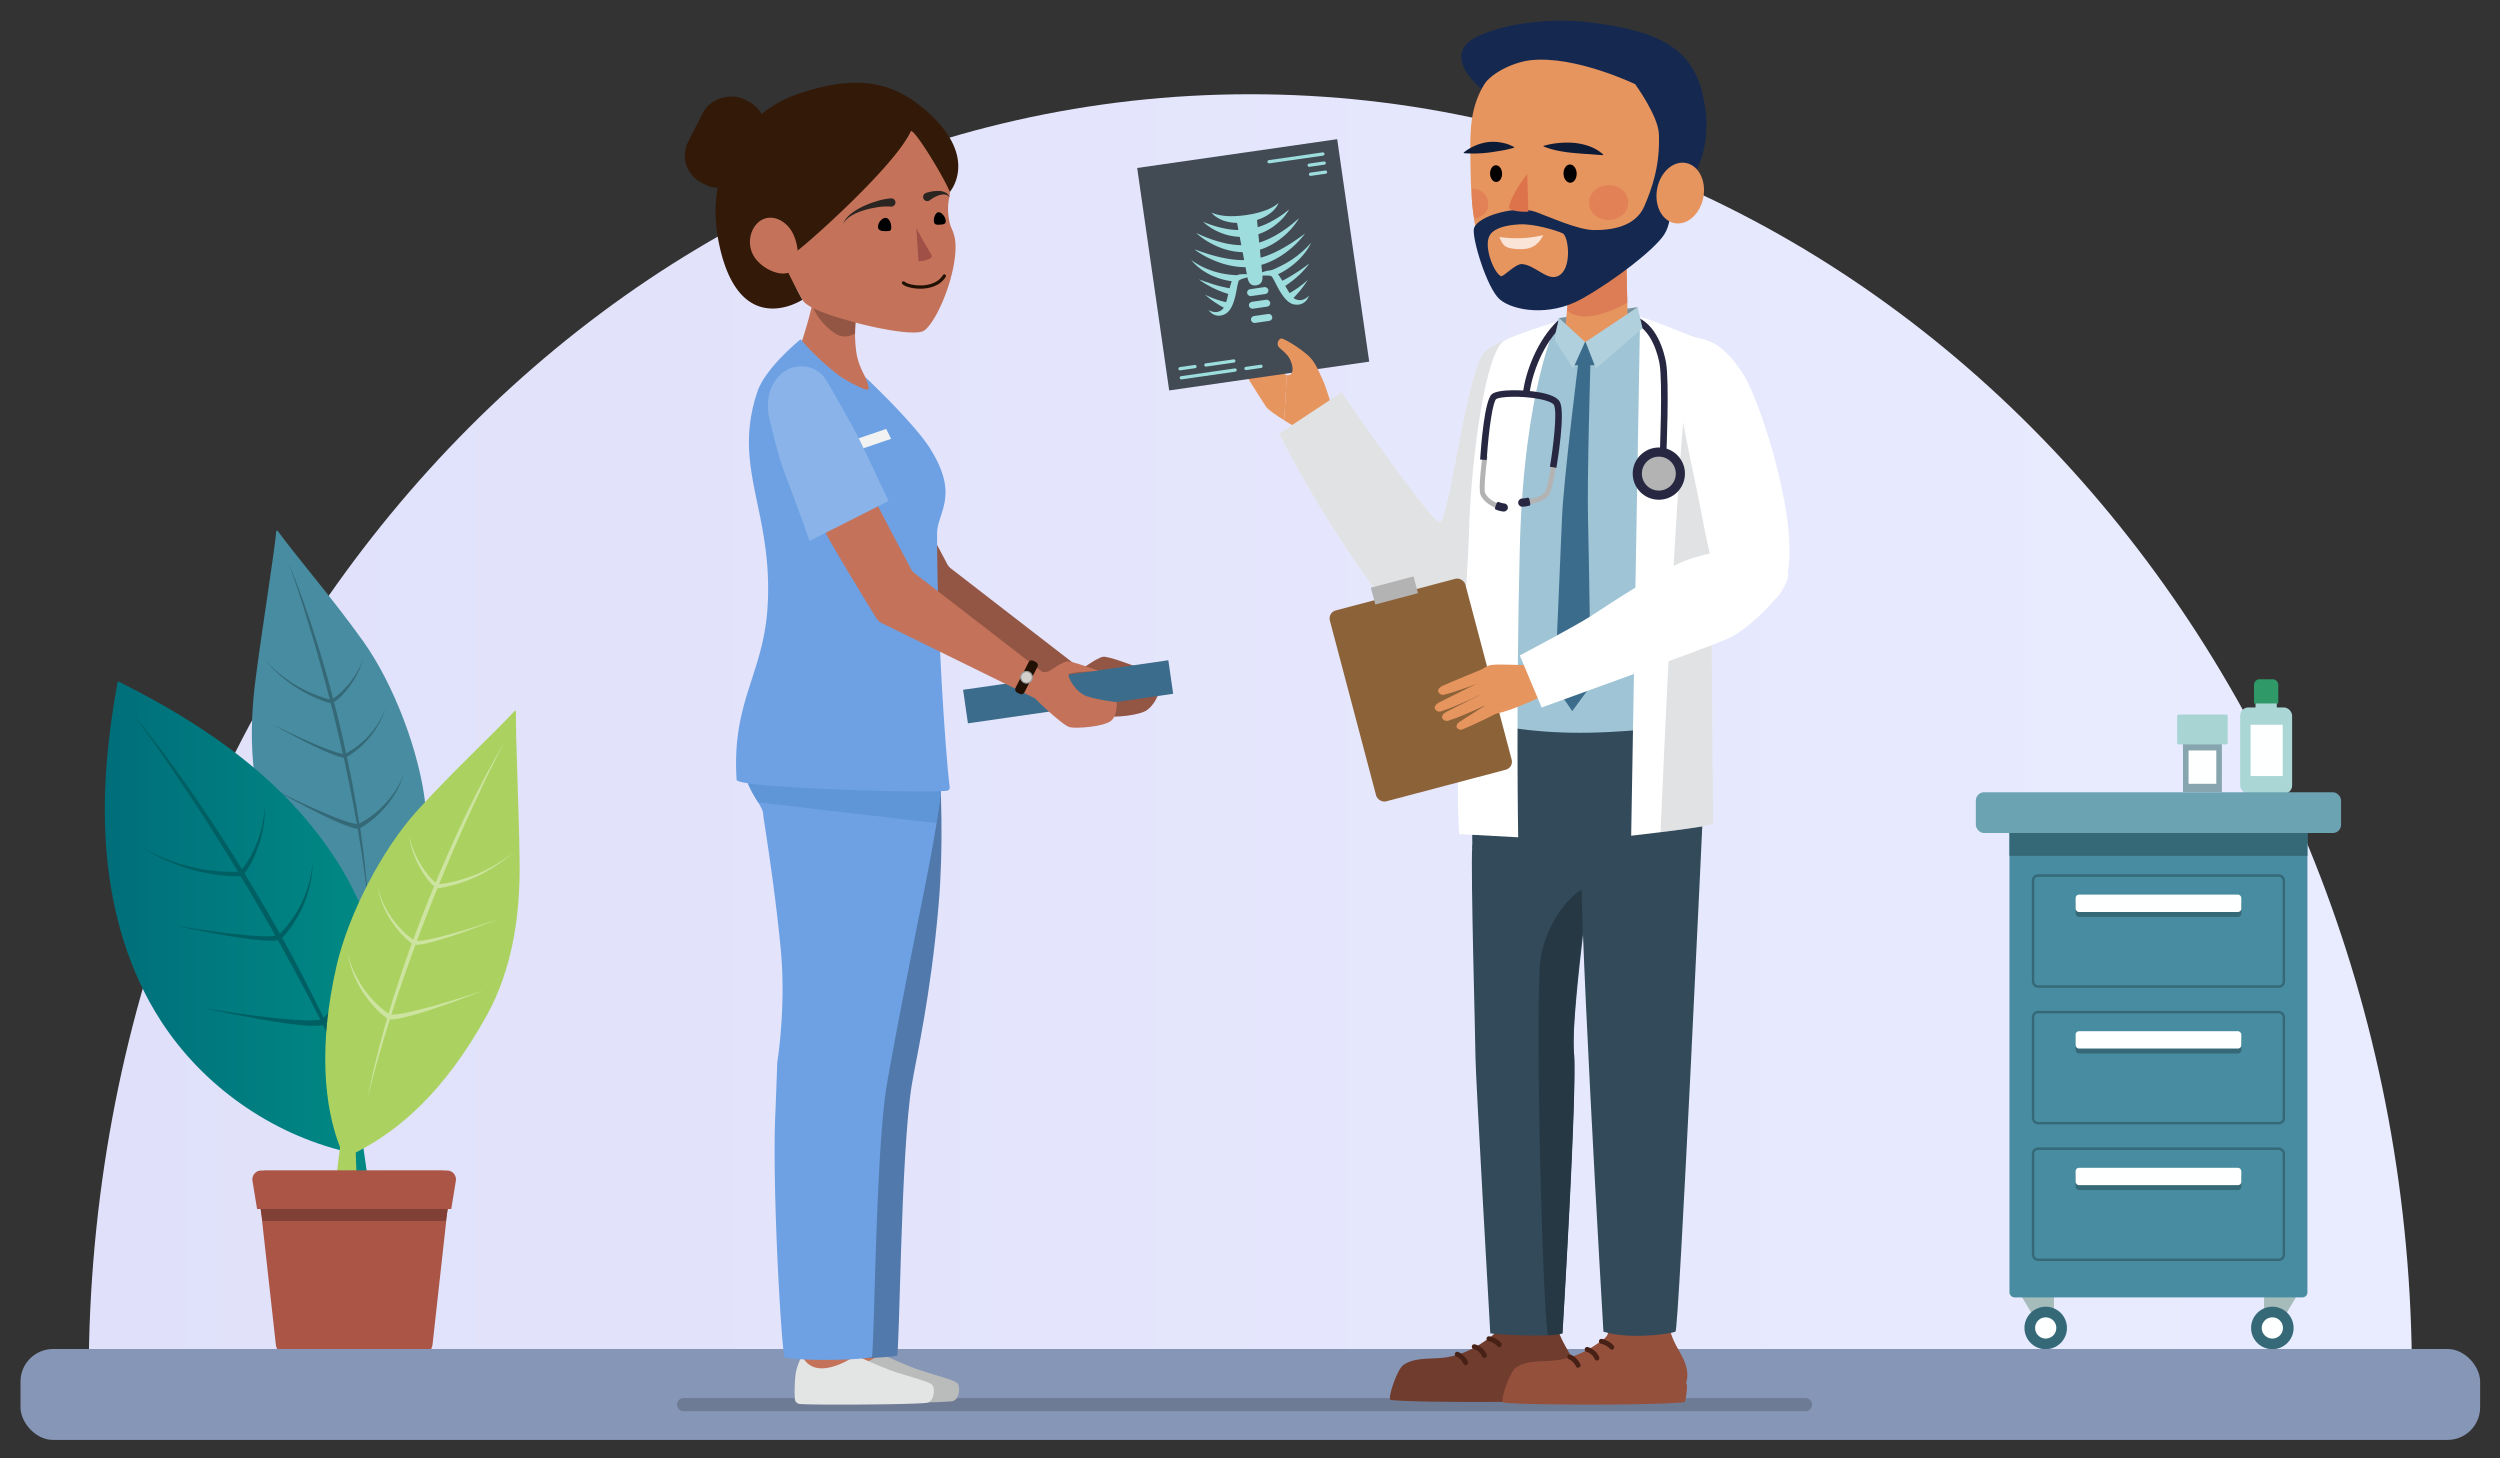 <?xml version="1.0" encoding="UTF-8"?> <svg xmlns="http://www.w3.org/2000/svg" xmlns:xlink="http://www.w3.org/1999/xlink" viewBox="0 0 1521.91 887.78"><rect x="0" y="0" width="1521.91" height="887.78" fill="#333333" stroke="none"/><defs><style>.cls-1{fill:url(#linear-gradient);}.cls-17,.cls-2{fill:#478ca0;}.cls-3{fill:#356978;}.cls-4{fill:url(#linear-gradient-2);}.cls-5{fill:#005f62;}.cls-6{fill:#abd261;}.cls-7{fill:#cde4a0;}.cls-8{fill:#aa5546;}.cls-9{fill:#804035;}.cls-10{fill:#aad6d6;}.cls-11{fill:#2f9968;}.cls-12{fill:#feffff;}.cls-13{fill:#86a5ae;}.cls-14{fill:#a8d4d4;}.cls-15{fill:#a6bcbb;}.cls-16{fill:#6ca3b3;}.cls-17{stroke:#356978;stroke-miterlimit:10;stroke-width:1.5px;}.cls-18{fill:#8696b6;}.cls-19,.cls-31,.cls-39{fill:none;stroke-linecap:round;stroke-linejoin:round;}.cls-19{stroke:#657189;stroke-width:8px;}.cls-19,.cls-53{opacity:0.75;}.cls-20{fill:#c4735a;}.cls-21{fill:#babbbb;}.cls-22{fill:#5279ab;}.cls-23{fill:#e3e4e4;}.cls-24{fill:#6da1e4;}.cls-25{fill:#5f96d7;}.cls-26{fill:#935644;}.cls-27{fill:#8ab4e9;}.cls-28{fill:#321908;}.cls-29{fill:#2b2521;}.cls-30{fill:#a05046;}.cls-31{stroke:#211105;}.cls-31,.cls-39{stroke-width:2px;}.cls-32{fill:#f2f2f2;}.cls-33{fill:#3c6c8c;}.cls-34{fill:#211105;}.cls-35{fill:#d3cfcd;}.cls-36{fill:#999;}.cls-37{fill:#e7955f;}.cls-38{fill:#424a54;}.cls-39{stroke:#9dddde;}.cls-40{fill:#9dddde;}.cls-41,.cls-53{fill:#fff;}.cls-42{fill:#9a9ea5;opacity:0.3;}.cls-43{fill:#703c2d;}.cls-44{fill:#482116;}.cls-45{fill:#324a5a;}.cls-46{fill:#263844;}.cls-47{fill:#95503c;}.cls-48{fill:#9ec4d5;}.cls-49{fill:#7793a0;}.cls-50{fill:#dc7d55;}.cls-51{fill:#152950;}.cls-52{fill:#e28155;}.cls-54{fill:#dd734b;}.cls-55{fill:#0e1b36;}.cls-56{fill:#b3b3b3;}.cls-57{fill:#272742;}.cls-58{fill:#b1d0dd;}.cls-59{fill:#8c6239;}</style><linearGradient id="linear-gradient" x1="53.99" y1="447.63" x2="1468.3" y2="447.63" gradientUnits="userSpaceOnUse"><stop offset="0" stop-color="#e0e0fa"></stop><stop offset="1" stop-color="#e9ecff"></stop></linearGradient><linearGradient id="linear-gradient-2" x1="63.81" y1="580.09" x2="235.41" y2="580.09" gradientUnits="userSpaceOnUse"><stop offset="0" stop-color="#006e7a"></stop><stop offset="1" stop-color="#008b85"></stop></linearGradient></defs><g id="BG"><path class="cls-1" d="M1468.3,837.88c0-431.06-316.6-780.51-707.16-780.51S54,406.82,54,837.88Z"></path><g id="Plant"><g id="Plants"><path class="cls-2" d="M234.36,601.33c-25-16.59-49.47-43.07-69.7-92.07-12.21-29.59-13.27-62.86-9.23-94.63s11.43-76.94,12.78-91.34l.57-.41c13.32,18,33.67,41.42,52.31,67.51s34.33,67.52,37.85,99.33c5.54,50.08-4.15,86.16-16.42,109.3Z"></path><path class="cls-3" d="M222.24,502.3l1.17-.8c.79-.52,1.52-1.12,2.28-1.67s1.46-1.18,2.17-1.78a61.29,61.29,0,0,0,14-17.27,59.58,59.58,0,0,0,4.25-10.22,59.49,59.49,0,0,1-4.86,9.87,61.57,61.57,0,0,1-6.63,8.69,60.53,60.53,0,0,1-8.07,7.29c-.73.54-1.47,1.06-2.2,1.59s-1.5,1-2.27,1.45a32.51,32.51,0,0,1-3.41,1.86c-.26-1.67-.52-3.34-.79-5-.36-2.19-.67-4.38-1.07-6.56l-1.18-6.53-1.19-6.53-1.3-6.51c-.64-3.16-1.28-6.32-2-9.47a32.21,32.21,0,0,0,3.34-2.07c.69-.45,1.34-1,2-1.46l1.93-1.57a54.85,54.85,0,0,0,6.91-7.06,56.34,56.34,0,0,0,5.5-8.16,53.6,53.6,0,0,0,3.79-9,52.9,52.9,0,0,1-4.28,8.75,54.21,54.21,0,0,1-5.85,7.7,53.28,53.28,0,0,1-7.12,6.49l-1.95,1.41c-.67.43-1.32.9-2,1.3a30.81,30.81,0,0,1-2.75,1.52l-.3-1.34L209,450.7l-.72-3.24-.77-3.23-1.57-6.45c-.52-2.15-1-4.3-1.6-6.44l-1-3.93a18.32,18.32,0,0,0,2.79-2.13l.79-.71.76-.75c.51-.49,1-1,1.46-1.52a57.55,57.55,0,0,0,5.16-6.61,51.4,51.4,0,0,0,4.1-7.26,44.06,44.06,0,0,0,2.76-7.82,43.75,43.75,0,0,1-3.26,7.57,50.4,50.4,0,0,1-4.51,6.86,54.34,54.34,0,0,1-5.45,6.08c-.5.47-1,.94-1.5,1.37l-.77.66-.79.63c-.51.42-1.07.78-1.6,1.15l-.51.3-.08-.31c-.56-2.14-1.08-4.29-1.7-6.42-1.2-4.26-2.36-8.53-3.59-12.78s-2.49-8.49-3.8-12.72c-5.22-16.9-11-33.65-17.86-50,3,8.33,5.9,16.66,8.5,25.11s5.22,16.87,7.7,25.35c.63,2.11,1.19,4.25,1.79,6.38l1.8,6.37c1.17,4.26,2.28,8.53,3.42,12.79.6,2.26,1.18,4.53,1.75,6.79l-1.09-.3c-1-.28-2-.52-2.92-.88l-2.88-1-.72-.26-.71-.29-1.41-.58A79.21,79.21,0,0,1,180,417a82.06,82.06,0,0,1-10-7.06,66.3,66.3,0,0,1-8.82-8.59,66.14,66.14,0,0,0,8.46,9,84.19,84.19,0,0,0,20.65,13.66l1.42.66.7.33.73.29,2.9,1.16c1,.41,2,.7,3,1l2.34.77c.3,1.2.61,2.39.91,3.58.56,2.14,1.06,4.29,1.58,6.44l1.53,6.44.78,3.22.74,3.22,1.46,6.46.3,1.31c-.52-.08-1-.19-1.58-.31-1-.23-1.91-.51-2.87-.8-1.91-.61-3.8-1.3-5.69-2-3.77-1.45-7.51-3.05-11.22-4.69-7.42-3.31-14.76-6.81-22-10.44,7.1,4,14.27,7.8,21.55,11.45,3.65,1.82,7.32,3.59,11.06,5.23,1.87.82,3.76,1.62,5.7,2.33,1,.35,2,.68,3,1a20.33,20.33,0,0,0,2.63.56c.21,1,.42,1.91.62,2.88l1.36,6.48,1.37,6.47,1.26,6.5c.84,4.34,1.71,8.67,2.46,13q.47,2.55.91,5.11c-.71-.09-1.46-.24-2.2-.4l-1.62-.42-1.61-.48c-2.16-.67-4.3-1.45-6.44-2.27-4.26-1.63-8.49-3.43-12.69-5.28s-8.37-3.77-12.53-5.73-8.29-4-12.4-6q6,3.39,12.09,6.64c4.06,2.17,8.13,4.3,12.25,6.37s8.26,4.08,12.49,5.95c2.11.93,4.25,1.83,6.44,2.64l1.66.59,1.69.53a20,20,0,0,0,3.35.69q1.56,9.09,2.91,18.21c.6,4.37,1.26,8.74,1.82,13.13l.76,6.58.8,6.58-.47-6.61-.5-6.62c-.4-4.4-.89-8.8-1.33-13.2-.74-6.16-1.54-12.32-2.44-18.46.67-.34,1.31-.7,1.93-1.07Z"></path><path class="cls-4" d="M221.15,698.15c18.83-42.95,18.49-93.92,2.08-137.76-12.47-33.34-34.66-62.61-61.24-86.55S104.48,431.05,72.37,415l-.77.05c-6.39,35-9.81,70.77-6.51,106.18s13.56,70.55,33,100.48c25.51,39.36,66.78,68.44,112.79,79.45l2.09,44h14.84Z"></path><path class="cls-5" d="M201.89,619.49l1.17-1.47c.8-1,1.5-2,2.25-3s1.4-2.07,2.08-3.11a81.42,81.42,0,0,0,11.11-27.37A80.1,80.1,0,0,0,220,569.91a80.34,80.34,0,0,1-2.36,14.42,82.39,82.39,0,0,1-5.08,13.61,80.75,80.75,0,0,1-7.43,12.4c-.72,1-1.46,1.92-2.19,2.86s-1.51,1.87-2.33,2.74a46.52,46.52,0,0,1-3.61,3.68c-1-2-2-4.06-3-6.07-1.3-2.64-2.53-5.31-3.88-7.92l-4-7.85-4-7.84-4.18-7.77c-2-3.77-4.06-7.54-6.15-11.29a40.61,40.61,0,0,0,3.44-3.91c.71-.85,1.33-1.77,2-2.65s1.24-1.81,1.84-2.74a71.42,71.42,0,0,0,9.89-24.15,70.48,70.48,0,0,0,1.33-12.94,70.24,70.24,0,0,1-2.05,12.77,72.48,72.48,0,0,1-4.46,12.07,70.47,70.47,0,0,1-6.55,11c-.63.86-1.28,1.7-1.93,2.54s-1.33,1.66-2,2.43a41.21,41.21,0,0,1-2.9,3l-.9-1.59L165,559l-2.17-3.84-2.23-3.8-4.49-7.6c-1.5-2.53-3-5.06-4.53-7.56l-2.82-4.61a24.43,24.43,0,0,0,2.73-3.79l.73-1.21.67-1.24c.47-.82.85-1.67,1.27-2.5a75.36,75.36,0,0,0,4-10.4,69.28,69.28,0,0,0,2.41-10.82,58.78,58.78,0,0,0,.48-11,58.48,58.48,0,0,1-1.21,10.89A67.51,67.51,0,0,1,156.8,512a72.29,72.29,0,0,1-4.58,9.85c-.45.78-.88,1.57-1.37,2.32l-.72,1.14-.77,1.09c-.49.75-1.06,1.41-1.59,2.1l-.53.57-.22-.37c-1.55-2.5-3-5-4.64-7.5-3.18-5-6.3-9.93-9.51-14.86s-6.45-9.83-9.76-14.69c-13.17-19.48-27-38.51-42-56.61,7,9.45,14,18.9,20.53,28.63s13.16,19.43,19.59,29.25c1.63,2.44,3.16,4.94,4.75,7.41l4.75,7.41c3.14,5,6.2,10,9.31,14.94,1.62,2.64,3.23,5.3,4.84,8l-1.51,0c-1.35,0-2.7.1-4.05,0l-4.05-.16-1,0-1-.09-2-.2a106.24,106.24,0,0,1-16-2.75,107.68,107.68,0,0,1-15.5-5.1,87.23,87.23,0,0,1-14.53-7.5A87.32,87.32,0,0,0,99.37,523a112,112,0,0,0,31.55,9.38l2.05.29,1,.15,1,.09,4.14.34c1.38.16,2.76.14,4.15.18l3.27.07,2.55,4.2c1.53,2.5,3,5,4.49,7.57l4.44,7.59,2.24,3.79,2.19,3.82,4.35,7.65.88,1.54c-.69.1-1.41.17-2.12.22-1.31.08-2.63.1-4,.09-2.66,0-5.34-.18-8-.37-5.36-.39-10.72-1-16.08-1.63-10.71-1.33-21.39-2.94-32.05-4.75,10.56,2.29,21.17,4.39,31.84,6.22,5.33.9,10.69,1.73,16.08,2.37,2.7.32,5.41.6,8.15.75,1.37.08,2.75.12,4.14.1a26.18,26.18,0,0,0,3.57-.3c.64,1.14,1.28,2.27,1.9,3.42l4.23,7.71,4.26,7.7,4.12,7.78c2.74,5.18,5.52,10.35,8.15,15.6,1.06,2,2.09,4.09,3.13,6.14-.93.16-1.94.26-2.94.34l-2.22.09-2.24,0c-3,0-6-.19-9.06-.4-6.06-.42-12.12-1.07-18.17-1.8s-12.11-1.55-18.15-2.43-12.07-1.83-18.09-2.84q8.94,2,17.94,3.75t18,3.36c6,1,12.08,2,18.18,2.73,3.05.37,6.11.69,9.21.87l2.34.11,2.36,0a27.75,27.75,0,0,0,4.52-.42q5.49,10.95,10.74,22c2.46,5.33,5,10.63,7.4,16l3.51,8.08,3.56,8.07L218.84,670l-3.19-8.21c-2.22-5.45-4.54-10.85-6.8-16.28-3.33-7.54-6.73-15.06-10.26-22.52.72-.69,1.41-1.39,2-2.11Z"></path><path class="cls-6" d="M216.56,701.63c26.69-13.63,54.08-37.13,79.78-83.49,15.52-28,20.38-60.92,20-92.95s-2.54-77.74-2.24-92.2l-.51-.47c-15.29,16.32-38.19,37.29-59.7,61.08s-41.83,63.14-49,94.33C193.68,637.06,197.43,674,207,698.39l-6,47.42h17.14Z"></path><path class="cls-7" d="M232.56,617.55l-1.14-1c-.77-.68-1.47-1.43-2.21-2.14s-1.4-1.49-2.08-2.25a67,67,0,0,1-7.23-9.81,68.21,68.21,0,0,1-5.3-10.91,65.89,65.89,0,0,1-3.07-11.66,65.09,65.09,0,0,0,3.78,11.37,67.74,67.74,0,0,0,5.86,10.37,65.57,65.57,0,0,0,7.62,9.08c.7.69,1.42,1.36,2.14,2s1.46,1.31,2.23,1.91a36.37,36.37,0,0,0,3.4,2.52c.53-1.77,1.06-3.54,1.61-5.3.71-2.3,1.36-4.62,2.12-6.91l2.26-6.87,2.25-6.87,2.38-6.83c1.16-3.32,2.32-6.63,3.52-9.93a35,35,0,0,1-3.29-2.73c-.68-.6-1.3-1.26-1.95-1.88s-1.24-1.32-1.84-2a58.92,58.92,0,0,1-11.13-18.28,59,59,0,0,1-2.74-10.31,56.9,56.9,0,0,0,3.31,10.08,57.43,57.43,0,0,0,11.88,17.25c.63.62,1.26,1.21,1.9,1.81s1.29,1.17,2,1.7a33.23,33.23,0,0,0,2.74,2.06c.17-.47.34-.94.52-1.4l2.52-6.78,1.27-3.39,1.31-3.37,2.66-6.72c.88-2.25,1.76-4.49,2.69-6.72l1.68-4.09a20.22,20.22,0,0,1-2.69-2.71l-.75-.89-.7-.92c-.49-.6-.91-1.24-1.35-1.86a59.39,59.39,0,0,1-4.58-7.9,56.27,56.27,0,0,1-3.35-8.45A48.1,48.1,0,0,1,249,508a47.88,47.88,0,0,0,2.39,8.66,54.7,54.7,0,0,0,3.84,8.07,59.61,59.61,0,0,0,5,7.38c.46.57.91,1.16,1.41,1.7l.73.83.76.79c.49.54,1,1,1.56,1.49l.5.4.13-.33c.93-2.23,1.81-4.47,2.79-6.67,1.93-4.42,3.82-8.85,5.78-13.26s4-8.79,6-13.15c8.15-17.47,16.93-34.67,26.74-51.26-4.44,8.55-8.86,17.1-12.93,25.83s-8.15,17.43-12.09,26.21c-1,2.19-1.92,4.41-2.89,6.61l-2.89,6.61c-1.9,4.42-3.74,8.87-5.61,13.3-1,2.35-1.94,4.7-2.9,7.06l1.23-.16c1.1-.16,2.2-.27,3.28-.52l3.26-.65.82-.16.8-.21,1.61-.42a87.25,87.25,0,0,0,12.62-4.29,88.87,88.87,0,0,0,11.88-6.12,71.68,71.68,0,0,0,10.8-8,73,73,0,0,1-10.47,8.46A89.84,89.84,0,0,1,291.4,533a88.76,88.76,0,0,1-12.62,4.94l-1.62.5-.82.25-.82.2-3.3.82c-1.1.3-2.22.47-3.34.68l-2.64.48-1.52,3.72c-.92,2.23-1.79,4.47-2.66,6.71L259.44,558l-1.32,3.36-1.28,3.37-2.54,6.75-.51,1.37c.57,0,1.16-.05,1.75-.1,1.06-.11,2.13-.26,3.21-.44,2.15-.36,4.3-.83,6.44-1.33,4.29-1,8.56-2.17,12.81-3.4,8.5-2.45,16.95-5.14,25.34-8q-12.39,4.83-25,9.14c-4.2,1.42-8.42,2.78-12.71,4-2.14.6-4.3,1.18-6.5,1.65-1.1.24-2.21.45-3.34.62a21.21,21.21,0,0,1-2.92.22c-.38,1-.75,2-1.1,3L249.35,585l-2.45,6.78-2.33,6.83c-1.56,4.55-3.14,9.09-4.59,13.68-.59,1.78-1.17,3.58-1.75,5.37a22.35,22.35,0,0,0,2.43-.1l1.81-.21,1.82-.28c2.42-.4,4.86-.92,7.28-1.49,4.85-1.12,9.67-2.43,14.48-3.8s9.6-2.81,14.38-4.31,9.54-3,14.28-4.63q-7,2.74-14,5.35t-14.16,5c-4.75,1.61-9.53,3.17-14.37,4.55-2.42.69-4.86,1.35-7.35,1.9l-1.88.38-1.91.32a22.08,22.08,0,0,1-3.71.25q-3,9.57-5.85,19.21c-1.31,4.63-2.67,9.25-3.94,13.9l-1.79,7-1.85,7,1.49-7.08,1.53-7.06c1.09-4.69,2.27-9.36,3.4-14.05,1.72-6.54,3.5-13.07,5.4-19.56-.67-.46-1.32-.94-1.93-1.44Z"></path></g><path class="cls-8" d="M255.61,825.35h-80a7.75,7.75,0,0,1-7.67-6.69L156.8,718.48a5.16,5.16,0,0,1,5.12-5.87H269.28a5.16,5.16,0,0,1,5.12,5.87L263.29,818.66A7.76,7.76,0,0,1,255.61,825.35Z"></path><polygon class="cls-9" points="274.26 725.69 271.39 743.25 159.81 743.25 156.98 725.92 274.26 725.69"></polygon><path class="cls-8" d="M156.5,736l-2.82-17.27a5.42,5.42,0,0,1,5.37-6.16H272.16a5.42,5.42,0,0,1,5.36,6.16L274.71,736Z"></path></g><rect class="cls-10" x="1363.73" y="430.67" width="31.63" height="52.53" rx="5"></rect><rect class="cls-10" x="1373.06" y="422.05" width="12.97" height="12.97" rx="2"></rect><path class="cls-11" d="M1386.92,428.25h-14.75V416.92a3.42,3.42,0,0,1,3.42-3.42h7.91a3.42,3.42,0,0,1,3.42,3.42v11.33Z"></path><rect class="cls-12" x="1370.06" y="441.19" width="19.58" height="31.25"></rect><rect class="cls-13" x="1328.91" y="449.21" width="23.69" height="32.98" transform="translate(2681.51 931.39) rotate(-180)"></rect><rect class="cls-14" x="1325.35" y="434.99" width="30.8" height="18.17" rx="1" transform="translate(2681.51 888.15) rotate(-180)"></rect><rect class="cls-12" x="1332.31" y="456.86" width="16.88" height="20.29" transform="translate(2681.51 934.01) rotate(-180)"></rect><polygon class="cls-15" points="1399 787.55 1391.21 800.62 1378.28 800.62 1378.28 787.55 1399 787.55"></polygon><circle class="cls-3" cx="1383.32" cy="808.41" r="12.94"></circle><circle class="cls-12" cx="1383.32" cy="808.41" r="6.47"></circle><polygon class="cls-15" points="1229.67 787.55 1237.46 800.62 1250.39 800.62 1250.39 787.55 1229.67 787.55"></polygon><circle class="cls-3" cx="1245.35" cy="808.41" r="12.94"></circle><circle class="cls-12" cx="1245.35" cy="808.41" r="6.47"></circle><rect class="cls-2" x="1223.31" y="500.78" width="181.37" height="289.02" rx="3" transform="translate(2627.98 1290.57) rotate(-180)"></rect><rect class="cls-3" x="1223.31" y="500.78" width="181.37" height="20.22" transform="translate(2627.98 1021.77) rotate(-180)"></rect><rect class="cls-16" x="1202.82" y="482.29" width="222.34" height="24.82" rx="5" transform="translate(2627.98 989.41) rotate(-180)"></rect><rect class="cls-17" x="1237.66" y="532.99" width="152.66" height="67.6" rx="3" transform="translate(2627.98 1133.59) rotate(-180)"></rect><rect class="cls-3" x="1263.55" y="547.61" width="100.87" height="10.56" rx="2" transform="translate(2627.98 1105.79) rotate(-180)"></rect><rect class="cls-12" x="1263.55" y="544.61" width="100.87" height="10.56" rx="2" transform="translate(2627.98 1099.79) rotate(-180)"></rect><rect class="cls-17" x="1237.66" y="616.14" width="152.66" height="67.6" rx="3" transform="translate(2627.98 1299.89) rotate(-180)"></rect><rect class="cls-3" x="1263.55" y="630.76" width="100.87" height="10.56" rx="2" transform="translate(2627.98 1272.09) rotate(-180)"></rect><rect class="cls-12" x="1263.55" y="627.76" width="100.87" height="10.56" rx="2" transform="translate(2627.98 1266.09) rotate(-180)"></rect><rect class="cls-17" x="1237.66" y="699.29" width="152.66" height="67.6" rx="3" transform="translate(2627.98 1466.19) rotate(-180)"></rect><rect class="cls-3" x="1263.55" y="713.91" width="100.87" height="10.56" rx="2" transform="translate(2627.98 1438.39) rotate(-180)"></rect><rect class="cls-12" x="1263.55" y="710.91" width="100.87" height="10.56" rx="2" transform="translate(2627.98 1432.39) rotate(-180)"></rect><rect id="Shadow" class="cls-18" x="12.48" y="821.23" width="1497.33" height="55.34" rx="19.83"></rect></g><g id="FG"><line class="cls-19" x1="416.15" y1="855.1" x2="1099.15" y2="855.1"></line><g id="Nurse"><g id="R_Leg" data-name="R Leg"><path class="cls-20" d="M537.83,672.66c-3.77,15.89-14.6,102.64-7.67,144.81,2,12.09,30.37,20.83,30.53,24.43L502,841.37s4-12.89,3.75-24.67c-.63-36-11.41-106.38-12.77-128.59a71.91,71.91,0,0,1,4.36-29.27s4.28-8.92,5.33-11.65a11.43,11.43,0,0,0,.76-4.91l-10.17-125.7,64.17,4.82S552,604.46,544.89,639a150.82,150.82,0,0,1-1.56,17Z"></path><path class="cls-21" d="M504.17,825.4c-1-1.85-4.25,6.82-4.58,11.16a86.9,86.9,0,0,0-.31,14.28,3.22,3.22,0,0,0,3,2.9c9.92.8,73.54.31,77.72-.8s4.69-8.66,2.92-10.8-15.72-5.44-25.61-9c-5.56-2-21-8.88-21-8.88C533.82,826,512.37,840.13,504.17,825.4Z"></path><path class="cls-22" d="M555.15,659.91c2.82-16.75,11.41-53.36,16.23-108.84,3.14-36.08,1.46-72.4.14-92.1-1.26-18.86-3.59-32.71-3.59-32.71l-81-16.89s-16,15.26-18.89,32.18c-6,35.51,12.36,45.4,12,53.67,0,.94.31,42.68,4,82.25,3.15,33.78,5,65.55,4.55,68.23,0,0-.77,22.48-1.2,32.1-2,45.77,4,147.22,5.79,147.59,10.19,2.15,41.93,1.89,52.88-.09C547.68,825,548.29,700.81,555.15,659.91Z"></path></g><g id="L_Leg" data-name="L Leg"><path class="cls-20" d="M522.46,673.62c-3.77,15.89-14.6,102.64-7.67,144.81,2,12.09,30.37,20.83,30.53,24.43l-58.71-.53s4-12.89,3.75-24.67c-.63-36-11.41-106.38-12.77-128.59A71.91,71.91,0,0,1,482,659.8s4.28-8.92,5.33-11.65a11.43,11.43,0,0,0,.76-4.91l-10.17-125.7L542,522.36s-5.45,83.06-12.52,117.58A150.82,150.82,0,0,1,528,657Z"></path><path class="cls-23" d="M488.8,826.36c-1-1.85-4.25,6.82-4.58,11.16a86.9,86.9,0,0,0-.31,14.28,3.22,3.22,0,0,0,3,2.9c9.92.8,73.54.31,77.72-.8s4.69-8.66,2.92-10.8-15.72-5.43-25.61-9c-5.56-2-21-8.89-21-8.89C518.45,826.94,497,841.09,488.8,826.36Z"></path><path class="cls-24" d="M539.78,660.87c2.82-16.75,9.87-54.24,20.84-108.83,7.12-35.46,14.3-72.41,13-92.11A103.12,103.12,0,0,0,566,427.22l-94.49-16.89s-16,15.26-18.89,32.18c-6,35.51,12.36,45.4,12,53.67,0,.94,7,42.68,10.72,82.25,3.15,33.78-1.72,65.55-2.17,68.23,0,0-.77,22.48-1.2,32.1-2,45.77,4,147.22,5.79,147.59,10.19,2.15,41.93,1.89,52.88-.09C532.31,826,532.92,701.77,539.78,660.87Z"></path><path class="cls-25" d="M570.12,501.09c2.61-16.56,4.16-31.11,3.48-41.16A103.12,103.12,0,0,0,566,427.22l-94.49-16.89s-16,15.26-18.89,32.18c-4.34,25.7,4.07,38,8.93,45.93Z"></path></g><g id="R_Arm" data-name="R Arm"><g id="R_Arm-2" data-name="R Arm"><path class="cls-26" d="M498,266.65s20.15,42.75,26.74,55c7.71,14.32,30.48,51.24,30.48,51.24a9.07,9.07,0,0,0,3.7,3.59l92.47,45.41,6.87-14.46L578.79,346a9,9,0,0,1-2.61-3.52S558.26,309,553,298c-6.22-13-22.87-51.49-22.87-51.49a18.08,18.08,0,0,0-30.19-3l-1.19,1.49A18.09,18.09,0,0,0,498,266.65Z"></path><path class="cls-26" d="M656,406.22s3.59.3,4.92-.62c3.27-2.24,8.26-5.49,10.64-5.79,3.34-.43,19.05,5.67,19.05,5.67l-12.53,2.8s-1.49,10.3,5.49,12.62,21.2,2.69,21.2,2.69-2.16,5.58-6.6,8.75-19.63,4.55-24.54,3.7-23.9-16.14-23.9-16.14Z"></path></g><path class="cls-27" d="M563,302.15s-12.69-26.8-16.86-35.64c-4.4-9.31-20.34-36.74-20.34-36.74-6-11.62-22.16-13-30.33-2.72l-1.19,1.5c-5,6.24-5.81,17.14-3.53,24.8,1.77,6,4.29,19.71,9.84,34.06,7,18.17,14.37,39,14.37,39Z"></path></g><g id="Head"><g id="Neck"><path class="cls-20" d="M496.68,172.32l25.1,15.75a86.3,86.3,0,0,0-.6,25.42c1.21,10.45,7.74,19.92,11.42,25.41s-32.1,10.38-49-18.49C483.57,220.41,494.17,194.11,496.68,172.32Z"></path><path class="cls-26" d="M494.42,185.39a129.17,129.17,0,0,0,2.26-13.07l25.1,15.75A95.76,95.76,0,0,0,520.55,203s-5.89,4-11.78.22C497,195.56,494.42,185.39,494.42,185.39Z"></path></g><g id="Head-2" data-name="Head"><path class="cls-20" d="M578.15,135.7c-2.5-11.45.5-16.26.08-18.71-5.16-29.71-27.71-56.76-55.7-54.87C504.25,63.36,470.8,79,464,106.61c-4.47,18.21,12.58,53.47,14.94,59.69a176.64,176.64,0,0,1,9.53,16.17c3.16,5.88,22,10.94,29.12,13,13.23,3.86,36.59,8.67,43.85,6.34,6.21-2,18.36-26.68,20.1-47.51C582.52,142.72,579,139.75,578.15,135.7Z"></path></g><rect class="cls-28" x="412.9" y="66.38" width="57.01" height="40.3" rx="18.5" transform="translate(163.43 440.16) rotate(-62.92)"></rect><path class="cls-28" d="M560.64,64.78C542.17,49.94,520.87,45,484.92,57.49c-26,9-58.09,39.66-47.09,91.43,12.48,58.7,50.65,33.55,50.65,33.55-1.66-2.4-10.88-21-10.88-21-5.45-13.3-7.51-23.91-7.23-27.49a17.83,17.83,0,0,1,3.4.94c7.05,2.62,9.38,17.88,10.47,18.42S544.08,102.45,554.43,80c1.4-3,20.57,28.31,23.77,36.89C578.2,116.85,597.79,94.61,560.64,64.78Z"></path><g id="Face"><path class="cls-20" d="M483.2,143.21c-3.57-8.29-11.87-12.68-18.53-9.81s-10.32,12.39-6.74,20.68,15.84,14.62,22.51,11.75S486.77,151.5,483.2,143.21Z"></path><path class="cls-29" d="M542.23,125.75a34.61,34.61,0,0,0-7.73.37,57.59,57.59,0,0,0-7.86,1.68,37.86,37.86,0,0,0-7.49,3c-2.31,1.3-4.63,3-5.66,5.56a9,9,0,0,1,1.9-3.7,18.8,18.8,0,0,1,3.08-2.9,39.14,39.14,0,0,1,7.29-4.28,59.58,59.58,0,0,1,7.93-3,38.87,38.87,0,0,1,8.61-1.71,2.51,2.51,0,1,1,.34,5,2.41,2.41,0,0,1-.38,0Z"></path><path class="cls-29" d="M563.72,117.42a25.22,25.22,0,0,1,4-.93,19.83,19.83,0,0,1,4-.24,9.57,9.57,0,0,1,3.95,1,5.16,5.16,0,0,1,2.52,2.9,4.5,4.5,0,0,0-2.94-1.72,7.83,7.83,0,0,0-3.28.35,16.68,16.68,0,0,0-3.12,1.32,20.84,20.84,0,0,0-2.81,1.8,2.54,2.54,0,1,1-2.39-4.41Z"></path><path class="cls-30" d="M557.83,138.9s4.88,9.21,9.14,16.07c1.89,3.06-6.39,4.22-7.85,4.08Z"></path><path class="cls-31" d="M574.89,168c-1.78,2.74-4.48,5.28-10.35,6.4-5.33,1-12.38-.18-14.53-2.16"></path><path d="M534.48,138.11c0,2.74,3.26,2.61,5.22,2.58s2.89.13,2.86-2.61-1.57-5.5-3.54-5.47S534.44,135.38,534.48,138.11Z"></path><path d="M568.5,134.63c.15,2.41,2,2.24,3.71,2.13s3.67-.06,3.53-2.46-2.68-5.23-4.41-5.12S568.36,132.22,568.5,134.63Z"></path></g></g><g id="Torso"><path id="Torso-2" data-name="Torso" class="cls-24" d="M487.43,206.52s-21.34,17.17-26.32,31.88C445.34,285,471,311.34,467.23,370c-2.59,40.38-21.93,57.37-18.8,104.73.33,4.95,112.51,8.24,127.89,6.68a2.09,2.09,0,0,0,1.84-2.47c-1.25-6.77-7.69-85.26-7.69-154.17,0-12.82,14.15-23-4.61-52.26-10-15.58-38.9-42.73-38.9-42.73s2.63,6.82,1.56,7.36c-1.88,1-14.91-6.33-17.84-8.57C495.62,217,487.43,206.52,487.43,206.52Z"></path><polygon class="cls-32" points="539.47 261.12 518.84 268.14 521.85 274.16 542.49 267.14 539.47 261.12"></polygon></g><rect class="cls-33" x="639.91" y="358.01" width="20.63" height="126.23" transform="translate(974.44 -282.45) rotate(81.81)"></rect><g id="R_Arm-3" data-name="R Arm"><g id="R_Arm-4" data-name="R Arm"><path class="cls-20" d="M475.92,269.53s20.14,42.76,26.73,55c7.72,14.32,30.49,51.24,30.49,51.24a9,9,0,0,0,3.7,3.59l92.47,45.41,6.87-14.46-79.49-61.41a9.08,9.08,0,0,1-2.6-3.53s-17.93-33.47-23.19-44.47c-6.22-13-22.88-51.48-22.88-51.48a18.07,18.07,0,0,0-30.18-3l-1.2,1.49A18.09,18.09,0,0,0,475.92,269.53Z"></path><rect class="cls-34" x="621.88" y="401.47" width="6.08" height="21.69" rx="2" transform="translate(256.19 -239.27) rotate(27.08)"></rect><circle class="cls-35" cx="624.92" cy="412.32" r="3.53"></circle><path class="cls-36" d="M624.51,409.17a3.17,3.17,0,1,1-2.74,3.56,3.18,3.18,0,0,1,2.74-3.56m-.09-.71a3.89,3.89,0,1,0,4.36,3.36,3.89,3.89,0,0,0-4.36-3.36Z"></path><path class="cls-20" d="M633.88,409.1s3.6.3,4.93-.62c3.26-2.24,8.26-5.49,10.63-5.79,3.35-.43,19.06,5.67,19.06,5.67l-12.54.88s-4,.29-5.29,1.17,3.81,11,10.79,13.38,18.32,3.64,18.32,3.64.72,8.47-3.73,11.64-19.63,4.55-24.53,3.7-23.9-20-23.9-20Z"></path></g><path class="cls-27" d="M540.93,305s-12.69-26.8-16.86-35.64c-4.4-9.31-20.35-36.73-20.35-36.73-6-11.63-22.16-13-30.32-2.72l-1.2,1.49c-5,6.24-5.8,17.14-3.52,24.8,1.77,6,4.29,19.71,9.84,34.06,7,18.17,14.36,39,14.36,39Z"></path></g></g><g id="Doctor"><g id="R_Arm-5" data-name="R Arm"><path class="cls-37" d="M783.4,228.43c-1.89-.28-3.48-3.11-4.91-7-1.75-4.71-3.84-11.5-6.63-11.54-1.35,0-16.42,8.89-16.46,12.37,0,1.62,12.46,21,15.2,25.17,1.3,2,6.22,5.34,11.17,8.4Z"></path><rect class="cls-38" x="701.39" y="92.81" width="123.02" height="136.82" transform="translate(-15.19 110.31) rotate(-8.19)"></rect><line class="cls-39" x1="805.33" y1="93.75" x2="772.57" y2="98.46"></line><line class="cls-39" x1="806.13" y1="99.26" x2="797" y2="100.58"></line><line class="cls-39" x1="806.92" y1="104.78" x2="797.79" y2="106.09"></line><line class="cls-39" x1="751.89" y1="225.27" x2="719.13" y2="229.98"></line><line class="cls-39" x1="767.65" y1="223" x2="758.52" y2="224.31"></line><line class="cls-39" x1="727.47" y1="223.15" x2="718.34" y2="224.47"></line><line class="cls-39" x1="751.1" y1="219.75" x2="734.1" y2="222.2"></line><path class="cls-40" d="M737.49,129.35a10.48,10.48,0,0,0,1.29.56c.43.17.87.31,1.3.45.87.26,1.75.47,2.63.64s1.75.29,2.63.39,1.76.16,2.64.19a58.65,58.65,0,0,0,10.57-.66,60.17,60.17,0,0,0,10.33-2.34,34.56,34.56,0,0,0,4.89-2,25,25,0,0,0,2.34-1.36c.37-.25.75-.51,1.12-.8s.72-.58,1.07-.91a6.83,6.83,0,0,1-.57,1.34,12.19,12.19,0,0,1-.77,1.24,15.6,15.6,0,0,1-1.92,2.23,20.4,20.4,0,0,1-2.27,1.88,24.94,24.94,0,0,1-2.5,1.57l-.66.34-.66.33c-.44.2-.89.41-1.34.59-.23.09-.45.19-.68.27l-.69.26c-.46.17-.93.31-1.39.46a36.05,36.05,0,0,1-5.68,1.26,35.16,35.16,0,0,1-5.81.38c-.49,0-1,0-1.46,0l-.73-.05-.73-.08c-.25,0-.49,0-.73-.09l-.73-.1-.73-.13-.36-.07-.36-.08a21.8,21.8,0,0,1-2.84-.8A19,19,0,0,1,742,133a16,16,0,0,1-2.48-1.58,11.11,11.11,0,0,1-1.09-1A6.6,6.6,0,0,1,737.49,129.35Z"></path><path class="cls-40" d="M732.4,135a68.49,68.49,0,0,0,6.82,2.5,58.36,58.36,0,0,0,6.87,1.7,40.38,40.38,0,0,0,26.75-3.83A59.88,59.88,0,0,0,779,131.8a66.91,66.91,0,0,0,5.81-4.34,16.44,16.44,0,0,1-.94,1.61c-.34.51-.69,1-1.07,1.52s-.76,1-1.16,1.46-.83.93-1.26,1.39A35.22,35.22,0,0,1,777.6,136a37.77,37.77,0,0,1-3,2.3,34.53,34.53,0,0,1-6.74,3.59,31.2,31.2,0,0,1-3.65,1.21c-.63.17-1.25.32-1.89.45s-1.27.24-1.9.33a32.18,32.18,0,0,1-7.72.17,34.72,34.72,0,0,1-7.46-1.56,36.35,36.35,0,0,1-6.88-3.07c-.54-.32-1.07-.64-1.59-1s-1-.69-1.54-1.06-1-.75-1.46-1.15A18.23,18.23,0,0,1,732.4,135Z"></path><path class="cls-40" d="M728.17,141.82q4,1.92,8.11,3.42a77.31,77.31,0,0,0,8.24,2.53,52.3,52.3,0,0,0,8.34,1.35,36.29,36.29,0,0,0,16.28-2.33,51.68,51.68,0,0,0,7.63-3.64A73.15,73.15,0,0,0,784,138.4q3.49-2.6,6.79-5.58c-.35.66-.75,1.28-1.16,1.91s-.85,1.23-1.31,1.82c-.9,1.2-1.87,2.34-2.88,3.45a47.41,47.41,0,0,1-6.75,6,41.71,41.71,0,0,1-7.94,4.6,34,34,0,0,1-18.28,2.61,42.07,42.07,0,0,1-8.91-2.2,48.93,48.93,0,0,1-8.17-3.88c-1.28-.77-2.54-1.59-3.74-2.48-.61-.44-1.2-.9-1.77-1.37S728.7,142.35,728.17,141.82Z"></path><path class="cls-40" d="M783.25,179.39l.85-.45c.29-.15.58-.3.86-.46l.85-.48.42-.25.42-.25c1.12-.67,2.22-1.39,3.3-2.14s2.15-1.55,3.18-2.38,2.06-1.7,3-2.63c-.68,1.16-1.43,2.28-2.22,3.38s-1.62,2.18-2.49,3.23-1.77,2.09-2.72,3.09l-.36.38-.36.37-.73.73-.75.73-.76.72Z"></path><path class="cls-40" d="M733.57,179.35c1.23.65,2.5,1.21,3.77,1.73s2.56,1,3.86,1.43,2.6.82,3.91,1.15,2.63.62,3.94.87l-1.35,4.16c-1.31-.63-2.59-1.28-3.83-2s-2.45-1.45-3.63-2.23-2.33-1.59-3.44-2.44A41.73,41.73,0,0,1,733.57,179.35Z"></path><path class="cls-40" d="M727.24,151.78q4.38,1.65,8.77,3c.73.22,1.46.44,2.2.64l2.2.59c1.47.37,2.94.72,4.42,1a65.75,65.75,0,0,0,8.86,1.23,43.12,43.12,0,0,0,8.74-.29,43.86,43.86,0,0,0,8.48-2.18,65.91,65.91,0,0,0,8.16-3.66q4-2.11,7.82-4.64c2.56-1.67,5.07-3.45,7.56-5.34-.44.65-.92,1.26-1.41,1.87s-1,1.21-1.53,1.79-1.06,1.15-1.6,1.72-1.11,1.1-1.68,1.65a58,58,0,0,1-7.39,5.91,48.42,48.42,0,0,1-8.42,4.56,38.31,38.31,0,0,1-9.36,2.65,37.83,37.83,0,0,1-9.74.08,50,50,0,0,1-9.36-2q-2.26-.72-4.46-1.62c-.72-.31-1.45-.61-2.16-.94s-1.43-.67-2.13-1c-1.4-.72-2.77-1.47-4.11-2.3-.66-.4-1.32-.83-2-1.27S727.85,152.27,727.24,151.78Z"></path><path class="cls-40" d="M749.92,179.54c-1.12-.28-2.23-.59-3.33-.94-1.51-.48-3-1-4.45-1.62-.73-.3-1.46-.61-2.17-.94s-1.43-.67-2.13-1q-2.1-1.07-4.1-2.29c-.67-.41-1.33-.84-2-1.28s-1.28-.89-1.88-1.39q4.36,1.65,8.76,3c.73.22,1.46.44,2.2.64s1.46.41,2.2.59c1.47.37,2.94.72,4.42,1,1.24.25,2.49.47,3.73.66"></path><path class="cls-40" d="M778.57,171.94c1-.5,2.1-1,3.13-1.56,2.66-1.41,5.27-3,7.83-4.65s5.07-3.45,7.55-5.34c-.44.65-.92,1.27-1.41,1.88s-1,1.2-1.53,1.78-1.06,1.16-1.6,1.72-1.11,1.11-1.68,1.65a58,58,0,0,1-7.39,5.91c-.92.62-1.85,1.21-2.81,1.77"></path><path class="cls-40" d="M751.68,171.44a46,46,0,0,1-8.85-1.77c-.86-.26-1.71-.56-2.55-.88s-1.67-.66-2.48-1-1.62-.77-2.4-1.2-1.56-.87-2.31-1.35a35.13,35.13,0,0,1-4.27-3.19c-.67-.58-1.3-1.19-1.91-1.83a17.06,17.06,0,0,1-1.69-2,25.55,25.55,0,0,0,2.11,1.52c.36.24.72.47,1.09.69l.55.34.55.32c.75.42,1.5.83,2.26,1.21s1.53.74,2.31,1.08,1.56.65,2.35.94,1.59.58,2.39.83l.6.18.61.18c.4.11.8.23,1.21.33s.81.2,1.22.3.81.19,1.22.27q1.23.26,2.46.45c.41.07.83.12,1.24.18l1.24.15c.83.1,1.66.15,2.49.21.42,0,3.31.5,3.72.51Z"></path><path class="cls-40" d="M772.31,165.2a91.57,91.57,0,0,0,10.1-4.71c.73-.4,1.45-.83,2.17-1.27s1.42-.9,2.12-1.37,1.39-1,2.07-1.46,1.35-1,2-1.56,1.32-1.09,2-1.66,1.27-1.14,1.89-1.74,1.23-1.2,1.82-1.83,1.18-1.27,1.74-1.94A20.71,20.71,0,0,1,797,150c-.22.38-.45.75-.68,1.13s-.49.73-.74,1.1c-.5.73-1,1.43-1.58,2.13s-1.12,1.36-1.71,2-1.21,1.3-1.84,1.92-1.29,1.23-2,1.82a43.65,43.65,0,0,1-4.24,3.29,45.42,45.42,0,0,1-7.44,4.14Z"></path><rect class="cls-40" x="760.23" y="183.09" width="13.1" height="4.24" rx="2.12" transform="translate(-18.56 111.11) rotate(-8.19)"></rect><rect class="cls-40" x="761.48" y="191.75" width="13.1" height="4.24" rx="2.12" transform="translate(-19.78 111.38) rotate(-8.19)"></rect><rect class="cls-40" x="759.12" y="175.4" width="13.1" height="4.24" rx="2.12" transform="translate(-17.48 110.88) rotate(-8.19)"></rect><path class="cls-40" d="M764.93,173.67l-.39.06c-3.25.47-4.75-2-5.22-5.28l-6.39-33.52c-.47-3.25,2.38-2.3,5.63-2.77l.38-.06c3.25-.47,5.72-2.18,6.19,1.08l3.32,33.95C768.91,170.38,768.18,173.21,764.93,173.67Z"></path><path class="cls-40" d="M735.68,188.74a10.76,10.76,0,0,0,1.24.59,13,13,0,0,0,1.25.41,9.18,9.18,0,0,0,1.24.21,6.76,6.76,0,0,0,1.19,0,5.74,5.74,0,0,0,2.11-.62,1.41,1.41,0,0,0,.24-.13c.07-.05.15-.08.23-.14a4.5,4.5,0,0,0,.45-.31l.22-.16.21-.18.11-.09a.3.3,0,0,0,.08-.08l.09-.08.07-.08a7.1,7.1,0,0,0,1.11-1.75,17.81,17.81,0,0,0,.86-2.23c.51-1.57.91-3.26,1.32-5s.79-3.49,1.3-5.29c.13-.46.27-.91.42-1.37s.32-.93.51-1.4a10.29,10.29,0,0,1,.74-1.49,7,7,0,0,1,.58-.82l.2-.21.24-.22.27-.22.22-.13a6.52,6.52,0,0,1,1.66-.69,11.21,11.21,0,0,1,1.54-.29c.5-.06,1-.08,1.48-.09s1,0,1.44,0a23.54,23.54,0,0,1,2.8.35,19.8,19.8,0,0,1,2.73.68l-2.71.57c-.89.19-1.77.38-2.63.6-.43.11-.85.22-1.26.35s-.81.25-1.2.39a10.52,10.52,0,0,0-1.06.47,3.41,3.41,0,0,0-.77.53l-.06.06h0a0,0,0,0,1,0,0v0c0,.08-.09.2-.14.33s-.11.31-.17.48-.1.35-.15.54c-.2.76-.37,1.61-.53,2.47-.34,1.72-.66,3.51-1.08,5.32a34.31,34.31,0,0,1-1.71,5.46c-.19.45-.4.91-.63,1.36a14.1,14.1,0,0,1-.78,1.34,10.89,10.89,0,0,1-1,1.3,8,8,0,0,1-1.28,1.17l-.19.13-.19.13-.19.12-.18.09-.36.19-.37.17a7.21,7.21,0,0,1-.77.3c-.12.05-.26.08-.39.12a2.6,2.6,0,0,1-.4.1,7.14,7.14,0,0,1-3.25,0,7.28,7.28,0,0,1-2.77-1.29,7.78,7.78,0,0,1-1.09-1A6.26,6.26,0,0,1,735.68,188.74Z"></path><path class="cls-40" d="M796.78,180a6.48,6.48,0,0,1-.5,1.33,8,8,0,0,1-.77,1.24,7.28,7.28,0,0,1-2.3,2,7.2,7.2,0,0,1-3.11.91h-.83c-.27,0-.55,0-.82-.07l-.4-.06-.4-.08-.2,0-.22-.06-.21-.07-.22-.07a8.07,8.07,0,0,1-1.56-.76,12.15,12.15,0,0,1-1.32-1,14.23,14.23,0,0,1-1.12-1.07c-.35-.37-.68-.74-1-1.13a35.05,35.05,0,0,1-3.17-4.75c-.92-1.62-1.73-3.25-2.53-4.8-.41-.78-.81-1.54-1.21-2.22-.11-.17-.2-.33-.3-.48l-.29-.41c-.09-.12-.18-.22-.23-.28l0,0a0,0,0,0,1,0,0,0,0,0,0,0,0,0l-.07,0a3.48,3.48,0,0,0-.88-.29,10,10,0,0,0-1.16-.14c-.41,0-.83,0-1.26,0l-1.31,0c-.88,0-1.78.09-2.69.16l-2.76.22a19,19,0,0,1,2.43-1.42,22.27,22.27,0,0,1,2.59-1.13c.45-.16.9-.3,1.37-.43a11.32,11.32,0,0,1,1.45-.33,9.57,9.57,0,0,1,1.56-.16,6.4,6.4,0,0,1,1.78.19l.25.07.32.13.29.14.25.15a8.08,8.08,0,0,1,.79.62,11.34,11.34,0,0,1,1.13,1.22c.32.4.61.8.89,1.2s.53.8.78,1.2c1,1.58,1.87,3.16,2.74,4.7s1.74,3,2.67,4.41a18.22,18.22,0,0,0,1.45,1.9,7.37,7.37,0,0,0,1.56,1.36l.1.06.1.06a.47.47,0,0,1,.1,0l.13.06.26.11.25.09c.18.07.35.12.52.17l.27.07a2,2,0,0,0,.26.06,5.82,5.82,0,0,0,2.2,0,6.17,6.17,0,0,0,1.14-.34,9.77,9.77,0,0,0,1.13-.55,10.49,10.49,0,0,0,1.08-.75A9.72,9.72,0,0,0,796.78,180Z"></path><path class="cls-37" d="M781.77,255.87l1.48.9c4.9,3,9.49,5.47,10.27,6,1.67,1,18.61-11.1,18.61-11.1s-4.81-15.68-6.48-19.44c-3.41-7.69-5.37-12.12-9-15.52-4.9-4.61-15.53-11.21-17-10.6a3.55,3.55,0,0,0-1.32,5c.5.74,5.1,4.17,6.59,6.93,2.15,4,2.87,8.78.3,10.14a11.89,11.89,0,0,1-1.88.31Z"></path><path id="R_Sleeve" data-name="R Sleeve" class="cls-41" d="M876.34,317.85c-5.63-.52-59.57-79-59.57-79l-38.09,25.18A708.28,708.28,0,0,0,840,362.87c6.15,8.22,35.47,23.9,50.86,24.14,12.66.2,23.59-23.89,26.83-34.19,5.1-16.19,13.26-76,13.26-76l4.66-76.67s-25.88,7.12-32.31,14.61C892.7,227.13,882,318.39,876.34,317.85Z"></path><path id="R_Sleeve-2" data-name="R Sleeve" class="cls-42" d="M876.34,317.85c-5.63-.52-59.57-79-59.57-79l-38.09,25.18A708.28,708.28,0,0,0,840,362.87c6.15,8.22,35.47,23.9,50.86,24.14,12.66.2,23.59-23.89,26.83-34.19,5.1-16.19,13.26-76,13.26-76l4.66-76.67s-25.88,7.12-32.31,14.61C892.7,227.13,882,318.39,876.34,317.85Z"></path></g><g id="R_Leg-2" data-name="R Leg"><g id="R_Foot" data-name="R Foot"><path class="cls-43" d="M957.93,840.45c1.94-6.18.05-12-3.15-17.7-2.38-4.28-5-8.68-6.22-13.34a48,48,0,0,1-.58-8.74l-37.58,1.2c-1.23,1.29,3.12,7.24-2.1,11.31-8.95,7-17.77,11.51-27.84,13.1-3.94.62-8.26.59-12.45.91a1.69,1.69,0,0,0-.32,0c-5,.36-9.87,1.16-13.48,3.89-3.82,2.9-9.16,19.26-7.92,20.93s88.27,2.2,108.51,0c1-.11,3.88-8.4,3.65-10.6A1.31,1.31,0,0,0,957.93,840.45Z"></path><path class="cls-44" d="M912.69,820.05a1.48,1.48,0,0,1-1.16-.56,10.49,10.49,0,0,0-5.45-3.06,1.5,1.5,0,0,1,.57-2.94c.19,0,4.64.93,7.21,4.12a1.5,1.5,0,0,1-1.17,2.44Z"></path><path class="cls-44" d="M903.66,826.64a1.51,1.51,0,0,1-1.36-.85,7.91,7.91,0,0,0-5-4.47,1.5,1.5,0,1,1,.6-2.93,10.91,10.91,0,0,1,7.09,6.12,1.48,1.48,0,0,1-1.34,2.13Z"></path><path class="cls-44" d="M892.2,831a1.49,1.49,0,0,1-1.33-.82,8.74,8.74,0,0,0-4.25-4.36,1.5,1.5,0,0,1-.89-1.91,1.49,1.49,0,0,1,1.89-.91,11.68,11.68,0,0,1,5.92,5.83A1.49,1.49,0,0,1,892.2,831Z"></path></g><path class="cls-45" d="M972.11,503.59s-16,113.65-14,136.58-7,171.5-7,171.5c-7.92,2.79-42.28.56-43.88,0,0,0-9-157.54-9-167.51s-3-112.65-2-128.6C897.2,502,942.21,484.65,972.11,503.59Z"></path><path class="cls-46" d="M966.2,543.71c-4,34.73-9.58,79.71-8,97.46,2,22.92-7,170.5-7,170.5a35.6,35.6,0,0,1-8.66,1.2C940,813,934.76,646.56,937.3,590,938.78,557,967.38,533.56,966.2,543.71Z"></path></g><path id="Butt" class="cls-45" d="M1033.92,425.82s4,82.75-1,93.72c-2.14,4.71-43.11,6-79.63,4.64-29.88-1.16-56.78-4.15-56.95-8.63-1-25.92,6-81.82,10-86.81S1033.92,425.82,1033.92,425.82Z"></path><g id="L_Leg-2" data-name="L Leg"><path class="cls-47" d="M1026.42,842.05c1.94-6.18,0-12-3.15-17.7-2.38-4.28-5-8.68-6.22-13.35-.44-1.76-.66-11.89-.58-13.73l-37.58,1.19c-1.23,1.29,3.12,12.24-2.09,16.32-9,7-17.78,11.5-27.85,13.09-3.93.63-8.26.6-12.45.92l-.32,0c-5,.36-9.87,1.16-13.48,3.9-3.82,2.89-9.16,19.25-7.92,20.92s90.28,2.2,110.51,0c1-.1,1.88-8.4,1.65-10.6A1.3,1.3,0,0,0,1026.42,842.05Z"></path><path class="cls-44" d="M981.19,821.64a1.48,1.48,0,0,1-1.17-.56c-1.87-2.32-5.41-3.05-5.45-3.06a1.49,1.49,0,0,1,.58-2.93c.18,0,4.63.93,7.2,4.12a1.5,1.5,0,0,1-1.16,2.43Z"></path><path class="cls-44" d="M972.15,828.24a1.5,1.5,0,0,1-1.35-.85,7.92,7.92,0,0,0-5-4.48,1.5,1.5,0,0,1,.6-2.93,10.91,10.91,0,0,1,7.1,6.12,1.51,1.51,0,0,1-1.35,2.14Z"></path><path class="cls-44" d="M960.7,832.62a1.49,1.49,0,0,1-1.34-.82,8.68,8.68,0,0,0-4.24-4.35,1.5,1.5,0,0,1,1-2.83,11.65,11.65,0,0,1,5.92,5.83,1.49,1.49,0,0,1-1.33,2.17Z"></path><path id="L_Leg-3" data-name="L Leg" class="cls-45" d="M1036.91,489.58s-14.79,320.1-16.94,321.08c-2.92,1.34-27.91,5-43.86,0,0,0-16.94-286.14-13-299.1S1007,470.64,1036.91,489.58Z"></path></g><path id="torso-3" data-name="torso" class="cls-48" d="M1044.85,225.18a19.94,19.94,0,0,0-14.2-20.51c-17.26-5.17-44-11.44-53.55-12.12-14-1-55.63,9.15-61.81,15.95-10,11-9,83.74-7,114.65s1,83.67-5,113.58c-.92,4.63,29.64,9.58,60.57,9.35,34.62-.27,70.2-6,72.68-5.74,1.77.2,2.15-16.68,2.07-40.27-.07-22-.06-46.52.26-59C1039.65,312.08,1044.85,225.18,1044.85,225.18Z"></path><polygon class="cls-49" points="949.07 193.59 996.95 186.99 959.64 221.34 946.1 206.47 949.07 193.59"></polygon><g id="Head-3" data-name="Head"><g id="Neck-2" data-name="Neck"><path class="cls-37" d="M955.17,176.6l-1.44,14.33-1.21,12.12a5,5,0,0,0,3.53,5.27,36.4,36.4,0,0,0,10.08,1.18c12.64,0,19-2.32,22.1-4.28A6,6,0,0,0,991,200l-.94-41.38Z"></path><path class="cls-50" d="M990.64,184.26l-.1-4.28-.48-21.33L955.17,176.6l-1.26,12.58a19.56,19.56,0,0,0,11,3.53C977.1,192.55,990.64,184.26,990.64,184.26Z"></path></g><path class="cls-51" d="M901.9,54.15s-25.37-20-3.34-31.49a56.47,56.47,0,0,1,5.7-2.53c2.41-.92,5.07-1.8,7.94-2.61,16.21-4.6,37.79-6.17,56.17-3.82,34.72,4.43,59.07,12.37,67,39.52,11.12,38-6.81,62.26-20.1,72,0,0,1.44-50.56-5.7-59.35-4.16-5.12-13.85-9.62-18.25-11.5C966.76,43.9,930.52,45.58,901.9,54.15Z"></path><g id="Head-4" data-name="Head"><path id="Head-5" data-name="Head" class="cls-37" d="M1022.66,93.19c.4,26.35-19.27,56.84-40.29,74.13-11.59,9.53-33.2,18.11-46.59,18.31-18.8.29-23.26-6.65-30.83-24.51-9.48-22.36-9.52-44.83-9.83-65.29-.28-18.12.11-30.77,8.9-45.39,9-15,32.2-19.75,53.15-20.07C994.77,29.8,1022,52.28,1022.66,93.19Z"></path><path id="Head-6" data-name="Head" class="cls-52" d="M896,114.68a82.21,82.21,0,0,0,1.56,18.49s7.88-1.42,8.31-7.46C906.64,114.9,896,114.68,896,114.68Z"></path><ellipse class="cls-52" cx="979.28" cy="123.34" rx="11.97" ry="10.64" transform="translate(-3.24 29.27) rotate(-1.71)"></ellipse><path class="cls-51" d="M913.05,182.3c7.92,6.76,30.06,10.78,50-.44s44-29.82,50-39c3.51-5.35,4.11-12.85,4-18.18,5.88-3,11.13-8.39,11.68-18,1.29-22.77,3.92-54.32-1.4-67s-39.69-21-59.84-20.75c-50.39.51-60.27,11.8-65.09,15.9s-.57,19.3-.57,19.3c4.08-9.31,19.62-16.3,29.75-17.45,27.25-3.11,63.85,14.57,63.85,14.57s14,19.16,14.46,30.41c.73,19-4.08,32.71-8.86,43.82-4.43,10.31-15.5,14.75-30.88,14.56-9.73-.12-26.79-8-35.17-11-11.57-4.22-35.29,2.23-37.65,9.89C895.76,144.28,905.13,175.55,913.05,182.3Zm-5.79-39.62c2.77-3.78,9.1-5.58,17.72-6.1s22.45,3.66,26.28,5.44,6.13,23.15-3.57,26.33c-6.4,2.09-13.14-6.84-21.06-7.59-4.09-.39-11.48,8.13-13,7.33C909.08,165.72,902.69,148.94,907.26,142.68Z"></path><path class="cls-53" d="M939.47,143.13c-3.85,7.75-9.34,9.47-19,8.16-6.13-.83-6.42-4.67-7.72-7a78.57,78.57,0,0,0,13.48.68A70.69,70.69,0,0,0,939.47,143.13Z"></path><ellipse id="Ear" class="cls-37" cx="1022.82" cy="117.51" rx="18.64" ry="14.3" transform="translate(716.99 1100.59) rotate(-79.27)"></ellipse><g id="Face-2" data-name="Face"><path class="cls-54" d="M929.73,105.91s-9.32,11.57-11.1,20c-.61,2.92,10.15,3.23,11.79,2.91Z"></path><ellipse cx="910.76" cy="105.7" rx="3.66" ry="5.09" transform="translate(-2.75 27.22) rotate(-1.71)"></ellipse><ellipse cx="955.82" cy="105.69" rx="4.01" ry="5.56" transform="translate(-2.73 28.57) rotate(-1.71)"></ellipse><path class="cls-55" d="M891.53,93.27a68.48,68.48,0,0,0,8.46.12c2.42-.12,4.58-.28,6.67-.55s4.16-.63,6.47-1S918,91,921.34,90l.25-.07a.27.27,0,0,0,.18-.34.31.31,0,0,0-.15-.17c-1.23-.53-2.42-1.2-3.7-1.62a25.5,25.5,0,0,0-3.93-1,26.27,26.27,0,0,0-8.11-.3,29.74,29.74,0,0,0-14.76,6.3.28.28,0,0,0,0,.38.28.28,0,0,0,.19.09Z"></path><path class="cls-55" d="M940,89.3a52.1,52.1,0,0,0,9.5,2.66c2.93.55,5.7.92,8.43,1.16s5.33.49,8.13.64,5.6.47,9.42.67h.2a.27.27,0,0,0,.29-.26.25.25,0,0,0-.09-.22,27.21,27.21,0,0,0-8.12-4.85A40.65,40.65,0,0,0,958.53,87a55.1,55.1,0,0,0-9.44.05,47,47,0,0,0-9.26,1.7.27.27,0,0,0-.19.34.26.26,0,0,0,.16.18Z"></path></g></g></g><path id="torso-4" data-name="torso" class="cls-41" d="M947.88,196c-12.39,3.21-30.58,9.28-33.59,12.54-11.85,12.84-19.19,80.91-20,114.65-.72,31-9.45,132.72-6,184.58l35.92,1.95s-1.4-80.89,1-176.39C927.65,236.3,947.88,196,947.88,196Z"></path><path id="torso-5" data-name="torso" class="cls-41" d="M993,508.75s49.9-5.6,49.9-7.38c0,0-1.31-147.82-1-160.28.74-29,2.94-115.91,2.94-115.91a19.94,19.94,0,0,0-14.2-20.51c-7.37-2.21-23.47-9.62-32.23-11.71Z"></path><path id="torso-6" data-name="torso" class="cls-42" d="M1010.89,506.63c5.66-.71,11.86-1.51,17.28-2.29,8.27-1.2,14.73-2.33,14.73-3,0,0-1.31-147.82-1-160.28.74-29,2.94-105.91,2.94-105.91a19.94,19.94,0,0,0-14.2-20.51C1023.28,212.46,1010.89,506.63,1010.89,506.63Z"></path><path class="cls-56" d="M915.53,310.38c-7.06-.73-12.61-5.25-14.24-9.13-1.46-3.46.74-20.47,1.2-23.85l3,.41c-1.29,9.53-2.17,20.47-1.41,22.27,1.12,2.65,5.51,6.67,11.79,7.31Z"></path><path class="cls-57" d="M910.12,309a1,1,0,0,0,.6,1.29l1.15.4a16.43,16.43,0,0,0,3.12.69,2.57,2.57,0,0,0,2.9-1.89,2.5,2.5,0,0,0-2.1-3,13,13,0,0,1-2.36-.51l-1-.35a1,1,0,0,0-1.28.6Z"></path><path class="cls-56" d="M929.91,306.79a19.49,19.49,0,0,1-3.29-.28l.5-3c6.23,1.07,11.54-1.62,13.32-3.87,1.22-1.53,3.31-12.3,4.63-21.84l3,.42c-.46,3.37-2.92,20.35-5.25,23.29C940.59,304.32,935.6,306.79,929.91,306.79Z"></path><path class="cls-57" d="M926.73,308.47h.12a18.42,18.42,0,0,0,2.54-.28l1.45-.29a1,1,0,0,0,.77-1.19l-.61-2.93a1,1,0,0,0-1.18-.78l-1.36.28a13.39,13.39,0,0,1-1.75.19,2.59,2.59,0,0,0-2.48,2.3A2.5,2.5,0,0,0,926.73,308.47Z"></path><path class="cls-57" d="M931.06,240.05l-4-.45c1.49-13.11,8.81-32.61,21.37-44.46l2.75,2.91C939.37,209.21,932.47,227.64,931.06,240.05Z"></path><path class="cls-57" d="M947.48,284.79l-3.94-.67c2.07-12.29,4.58-33.36,2.46-37.59-.48-1-3.17-2.52-9.13-3.66-11-2.12-24.3-1.45-26.11.15s-4.35,16.19-5.72,37l-4-.26c.55-8.34,2.68-35.83,7.07-39.73,3.76-3.35,20.26-2.87,29.52-1.09,6.74,1.3,10.65,3.2,12,5.8C953,251.53,948.05,281.4,947.48,284.79Z"></path><path class="cls-57" d="M1014.42,276.44l-4-.18c0-.43,1.86-43.49-.17-54.91-.64-3.6-4.48-21.75-17.11-25.26l1.07-3.86c14.57,4.05,19,22.78,20,28.42C1016.31,232.5,1014.5,274.65,1014.42,276.44Z"></path><circle class="cls-57" cx="1009.84" cy="288.32" r="15.9"></circle><circle class="cls-56" cx="1009.84" cy="288.32" r="10.33"></circle><g id="Collar_and_Tie" data-name="Collar and Tie"><path class="cls-33" d="M968.23,219.79s-2.12,72-1.5,96c.67,25.44,1.66,101.74,1.66,101.74L957.13,432.9l-10.59-15.42,4.34-102.08c1-23.9,10.06-95.61,10.06-95.61Z"></path><polygon class="cls-33" points="962.2 208.17 967.65 208.17 971.53 222.34 956.9 222.34 962.2 208.17"></polygon><polygon class="cls-58" points="996.95 186.99 965.24 208.13 971.53 224.34 999.92 199.87 996.95 186.99"></polygon><polygon class="cls-58" points="949.07 193.59 964.92 208.13 957.64 224.34 946.1 206.47 949.07 193.59"></polygon></g><rect class="cls-59" x="822.24" y="359.95" width="85.36" height="120.22" rx="5" transform="translate(-78.65 235.07) rotate(-14.81)"></rect><rect class="cls-56" x="835.44" y="354.11" width="26.88" height="10.57" transform="translate(-63.67 228.96) rotate(-14.81)"></rect><g id="L_arm" data-name="L arm"><g id="L_Arm-2" data-name="L Arm"><path id="r_sleeve-3" data-name="r sleeve" class="cls-41" d="M1033.28,205.66c8.88,1.67,17.15,5.06,28.52,23.08,9.45,15,36.08,94.05,24.91,126.53-3.54,10.32-15.11,22.83-39-.31-5.89-5.71-10.55-36.92-15.14-58.55-3.37-15.91-8.9-42.15-9.94-51.52C1020.17,222.34,1022.26,203.6,1033.28,205.66Z"></path><path class="cls-37" d="M936.67,404.73l5.68,17.47s-23.25,11.24-31.27,12.07c-6.48.67-15.36-16.12-11.7-23.48,1-2.08,3-3.77,6.71-5.51C909.66,403.63,924.34,405.36,936.67,404.73Z"></path><path class="cls-37" d="M907.53,405.2s-27.38,11.3-29.39,12.31c-5.08,2.55-1.72,6.09,1,5.4,11.18-2.85,28.67-10.08,28.67-10.08Z"></path><path class="cls-37" d="M908,411.74s-30.17,14.92-32.12,16c-4.93,2.82-1.38,6.17,1.25,5.35,11-3.46,31.52-13.77,31.52-13.77Z"></path><path class="cls-37" d="M911.06,418.07s-28.73,14.23-30.69,15.34c-4.94,2.8-1.4,6.16,1.24,5.34,11-3.41,30.07-13.07,30.07-13.07Z"></path><path class="cls-37" d="M910.61,425.36s-20.22,12.78-21.91,13.94c-4.25,2.9-.79,5.67,1.53,4.73,9.7-3.93,21.77-10.24,21.77-10.24Z"></path><path class="cls-41" d="M925.2,399s33.46-17.64,43-23.79,46.19-30.88,62.5-35.57c18.19-5.22,36.26-8.86,51.75-1.25,2.09,1,6.43,9,6.2,12.06-.7,9.35-23.47,32.67-37.44,38.66s-112.71,41.59-112.71,41.59Z"></path></g></g></g></g></svg> 